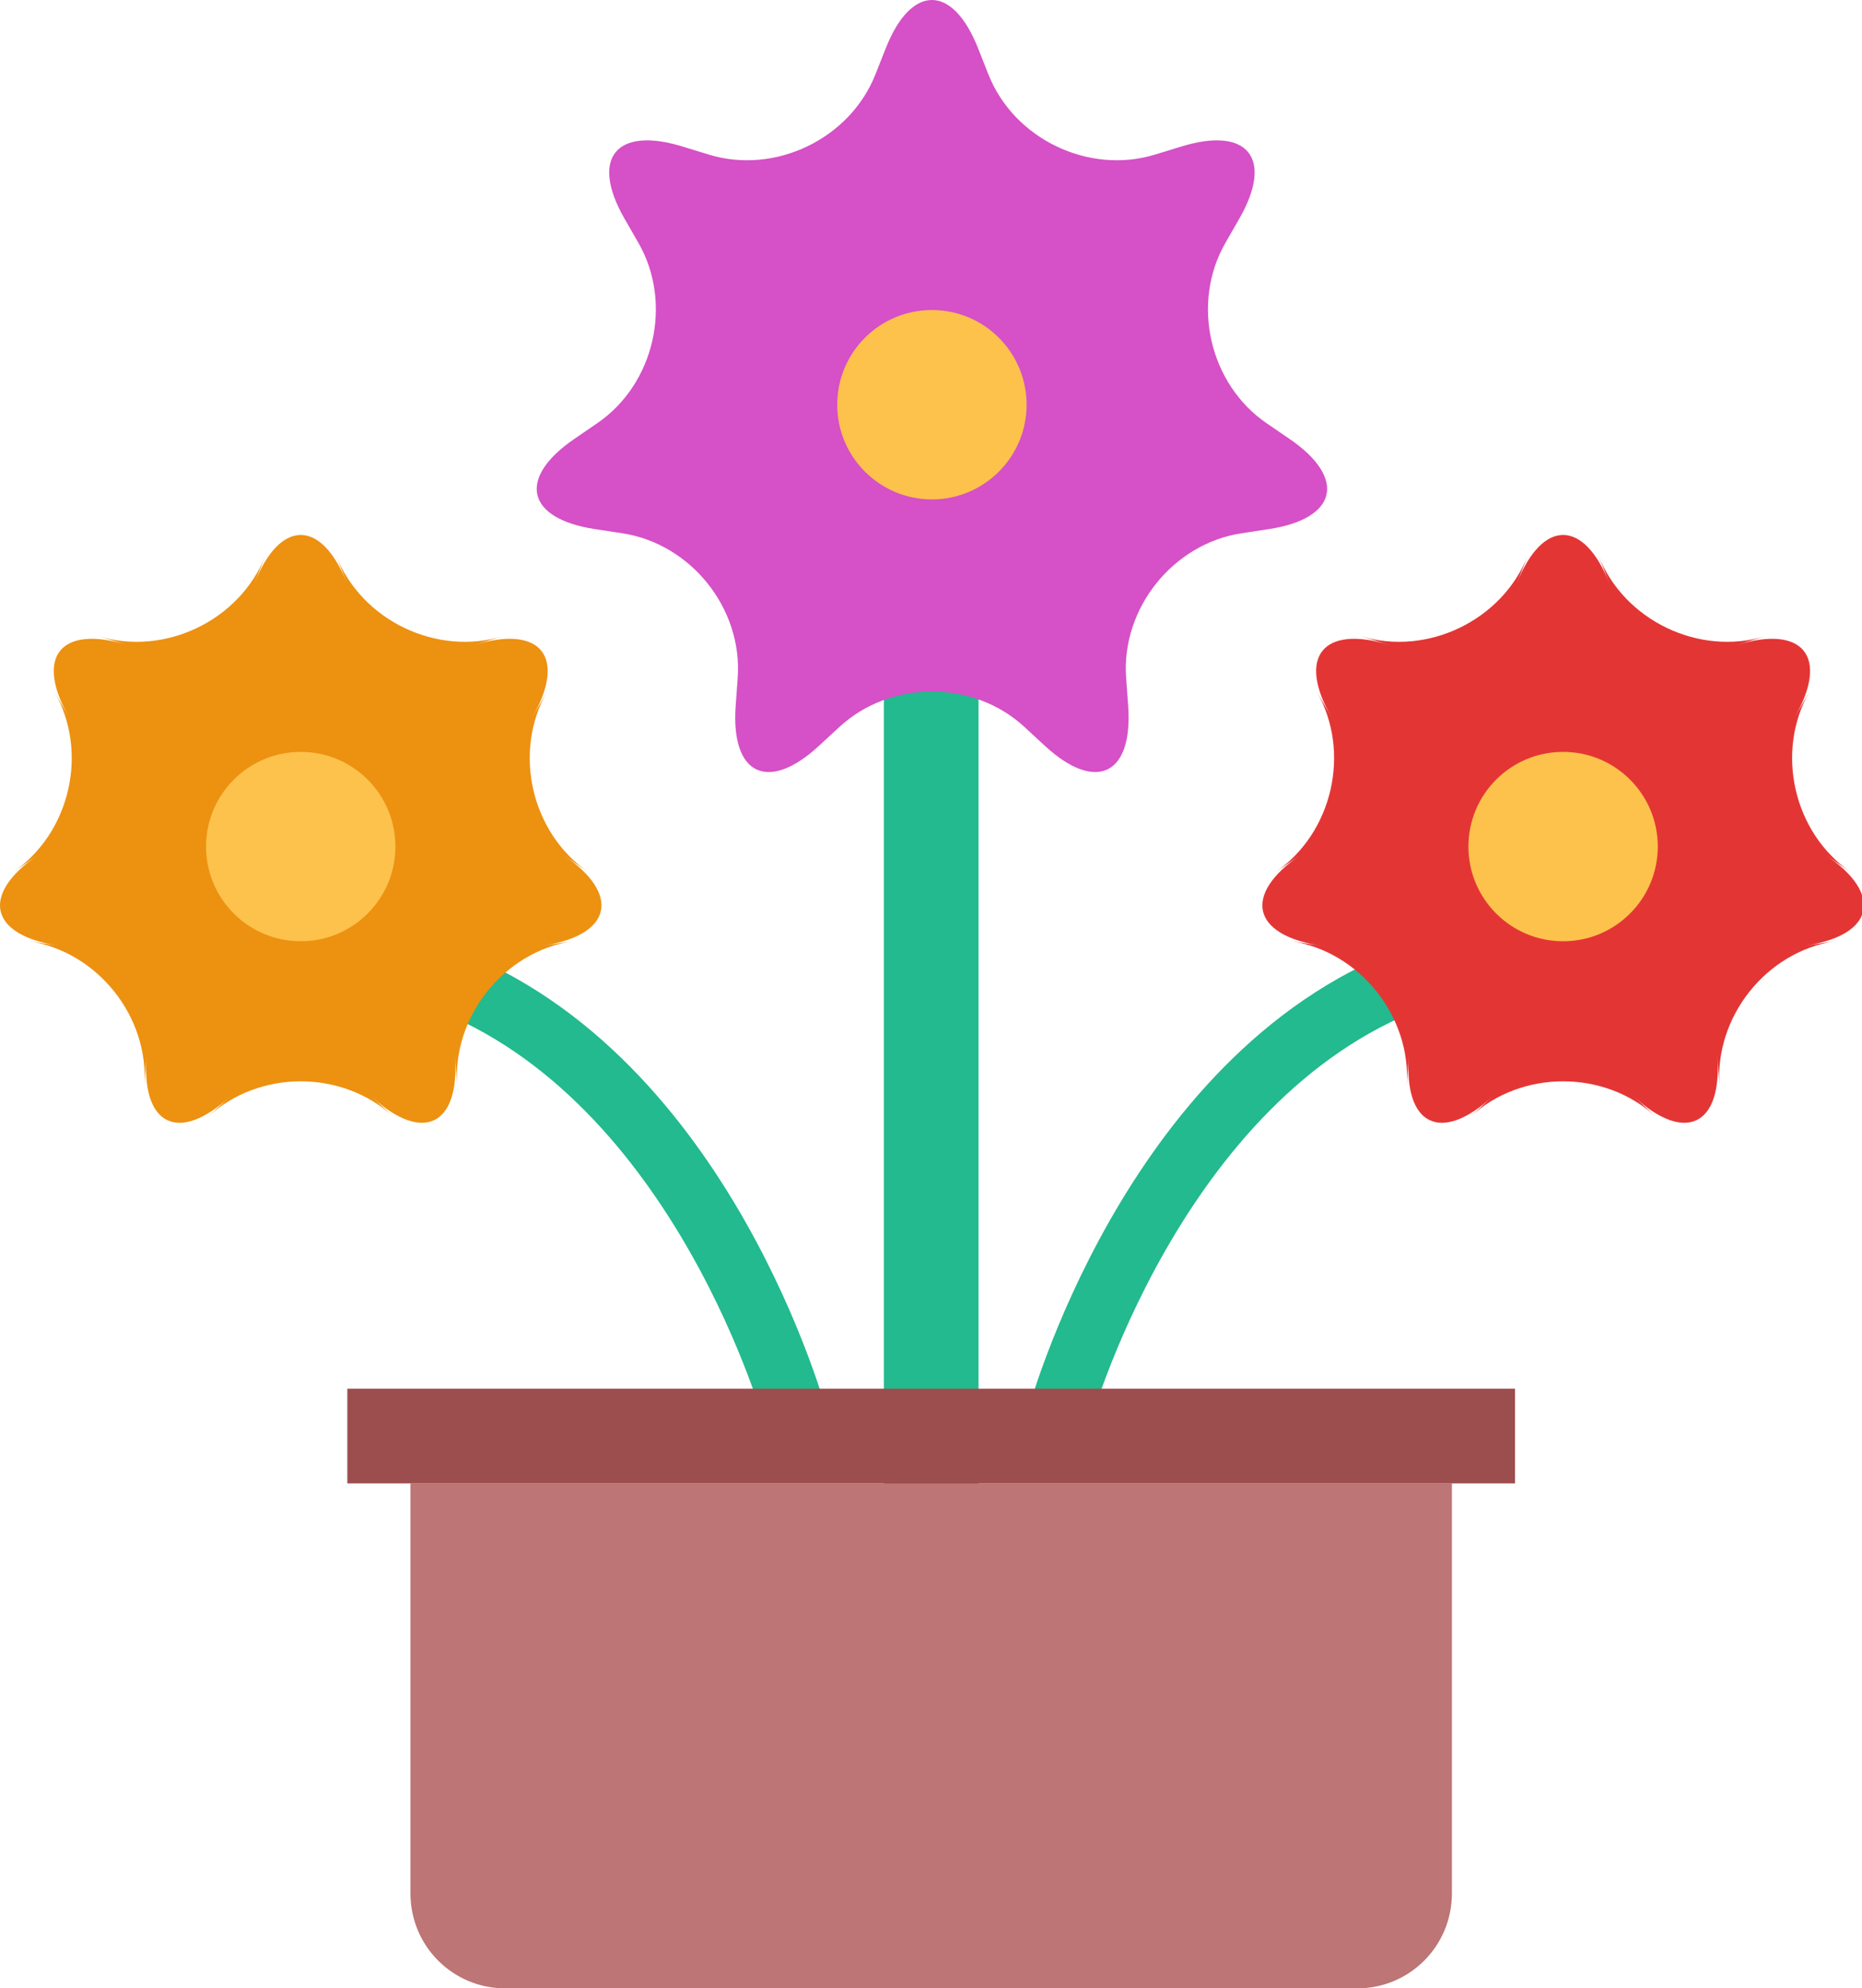 <?xml version="1.0" encoding="UTF-8"?>
<svg width="59px" height="63px" viewBox="0 0 59 63" version="1.1" xmlns="http://www.w3.org/2000/svg" xmlns:xlink="http://www.w3.org/1999/xlink">
    <!-- Generator: Sketch 43.2 (39069) - http://www.bohemiancoding.com/sketch -->
    <title>Flower</title>
    <desc>Created with Sketch.</desc>
    <defs></defs>
    <g id="Page-1" stroke="none" stroke-width="1" fill="none" fill-rule="evenodd">
        <g id="Artboard" transform="translate(-223, -117)">
            <g id="Flower" transform="translate(223, 117)">
                <rect id="Rectangle-7" fill="#22BA8E" x="28.006" y="21" width="3" height="30"></rect>
                <path d="M32.46,23.032 C30.841,21.536 28.212,21.541 26.599,23.032 L25.951,23.63 C24.333,25.126 23.151,24.549 23.311,22.358 L23.375,21.479 C23.535,19.281 21.893,17.229 19.721,16.897 L18.85,16.764 C16.671,16.431 16.385,15.148 18.198,13.907 L18.925,13.409 C20.743,12.164 21.324,9.6 20.229,7.695 L19.79,6.931 C18.692,5.02 19.516,3.996 21.617,4.64 L22.46,4.898 C24.567,5.543 26.933,4.398 27.74,2.355 L28.064,1.535 C28.873,-0.515 30.188,-0.508 30.994,1.535 L31.318,2.355 C32.127,4.405 34.498,5.541 36.598,4.898 L37.441,4.64 C39.548,3.994 40.363,5.026 39.268,6.931 L38.829,7.695 C37.731,9.606 38.321,12.168 40.133,13.409 L40.861,13.907 C42.679,15.152 42.38,16.432 40.209,16.764 L39.337,16.897 C37.159,17.23 35.523,19.288 35.683,21.479 L35.747,22.358 C35.907,24.556 34.72,25.121 33.107,23.63 L32.46,23.032 Z" id="Star" fill="#D650C7"></path>
                <path d="M25.233,44.999 C25.233,44.999 22.297,34.119 14.006,31" id="Path-11" stroke="#22BA8E" stroke-width="2" stroke-linecap="round"></path>
                <path d="M44.756,44.999 C44.756,44.999 41.82,34.119 33.529,31" id="Path-11" stroke="#22BA8E" stroke-width="2" stroke-linecap="round" transform="translate(39.142, 38) scale(-1, 1) translate(-39.142, -38) "></path>
                <circle id="Oval-3" fill="#FCC24C" cx="29.529" cy="12.823" r="3"></circle>
                <path d="M12.466,35.384 C10.844,33.885 8.209,33.889 6.592,35.384 L7.288,34.741 C5.666,36.24 4.482,35.662 4.642,33.466 L4.573,34.411 C4.734,32.209 3.087,30.151 0.911,29.819 L1.847,29.962 C-0.336,29.628 -0.623,28.343 1.194,27.099 L0.412,27.634 C2.234,26.386 2.816,23.816 1.719,21.907 L2.191,22.729 C1.091,20.814 1.917,19.788 4.022,20.433 L3.116,20.155 C5.228,20.802 7.6,19.655 8.409,17.607 L8.061,18.488 C8.872,16.434 10.189,16.44 10.998,18.488 L10.65,17.607 C11.461,19.661 13.837,20.8 15.942,20.155 L15.036,20.433 C17.148,19.786 17.964,20.82 16.867,22.729 L17.339,21.907 C16.239,23.822 16.83,26.39 18.646,27.634 L17.864,27.099 C19.687,28.346 19.387,29.629 17.211,29.962 L18.148,29.819 C15.964,30.152 14.325,32.215 14.485,34.411 L14.416,33.466 C14.577,35.669 13.387,36.235 11.77,34.741 L12.466,35.384 Z" id="Star" fill="#ED9111"></path>
                <path d="M13.006,47 L46.006,47 L46.006,59.991 C46.006,61.653 44.672,63 43.005,63 L16.008,63 C14.35,63 13.006,61.663 13.006,59.991 L13.006,47 Z" id="Rectangle-5" fill="#BD7575"></path>
                <rect id="Rectangle-6" fill="#9C4D4D" x="11.006" y="44" width="37" height="3"></rect>
                <circle id="Oval-3" fill="#FCC24C" cx="9.529" cy="26.823" r="3"></circle>
                <path d="M52.466,35.384 C50.844,33.885 48.209,33.889 46.592,35.384 L47.288,34.741 C45.666,36.24 44.482,35.662 44.642,33.466 L44.573,34.411 C44.734,32.209 43.087,30.151 40.911,29.819 L41.847,29.962 C39.664,29.628 39.377,28.343 41.194,27.099 L40.412,27.634 C42.234,26.386 42.816,23.816 41.719,21.907 L42.191,22.729 C41.091,20.814 41.917,19.788 44.022,20.433 L43.116,20.155 C45.228,20.802 47.6,19.655 48.409,17.607 L48.061,18.488 C48.872,16.434 50.189,16.44 50.998,18.488 L50.65,17.607 C51.461,19.661 53.837,20.8 55.942,20.155 L55.036,20.433 C57.148,19.786 57.964,20.82 56.867,22.729 L57.339,21.907 C56.239,23.822 56.83,26.39 58.646,27.634 L57.864,27.099 C59.687,28.346 59.387,29.629 57.211,29.962 L58.148,29.819 C55.964,30.152 54.325,32.215 54.485,34.411 L54.416,33.466 C54.577,35.669 53.387,36.235 51.77,34.741 L52.466,35.384 Z" id="Star" fill="#E43535"></path>
                <circle id="Oval-3" fill="#FCC24C" cx="49.529" cy="26.823" r="3"></circle>
            </g>
        </g>
    </g>
</svg>